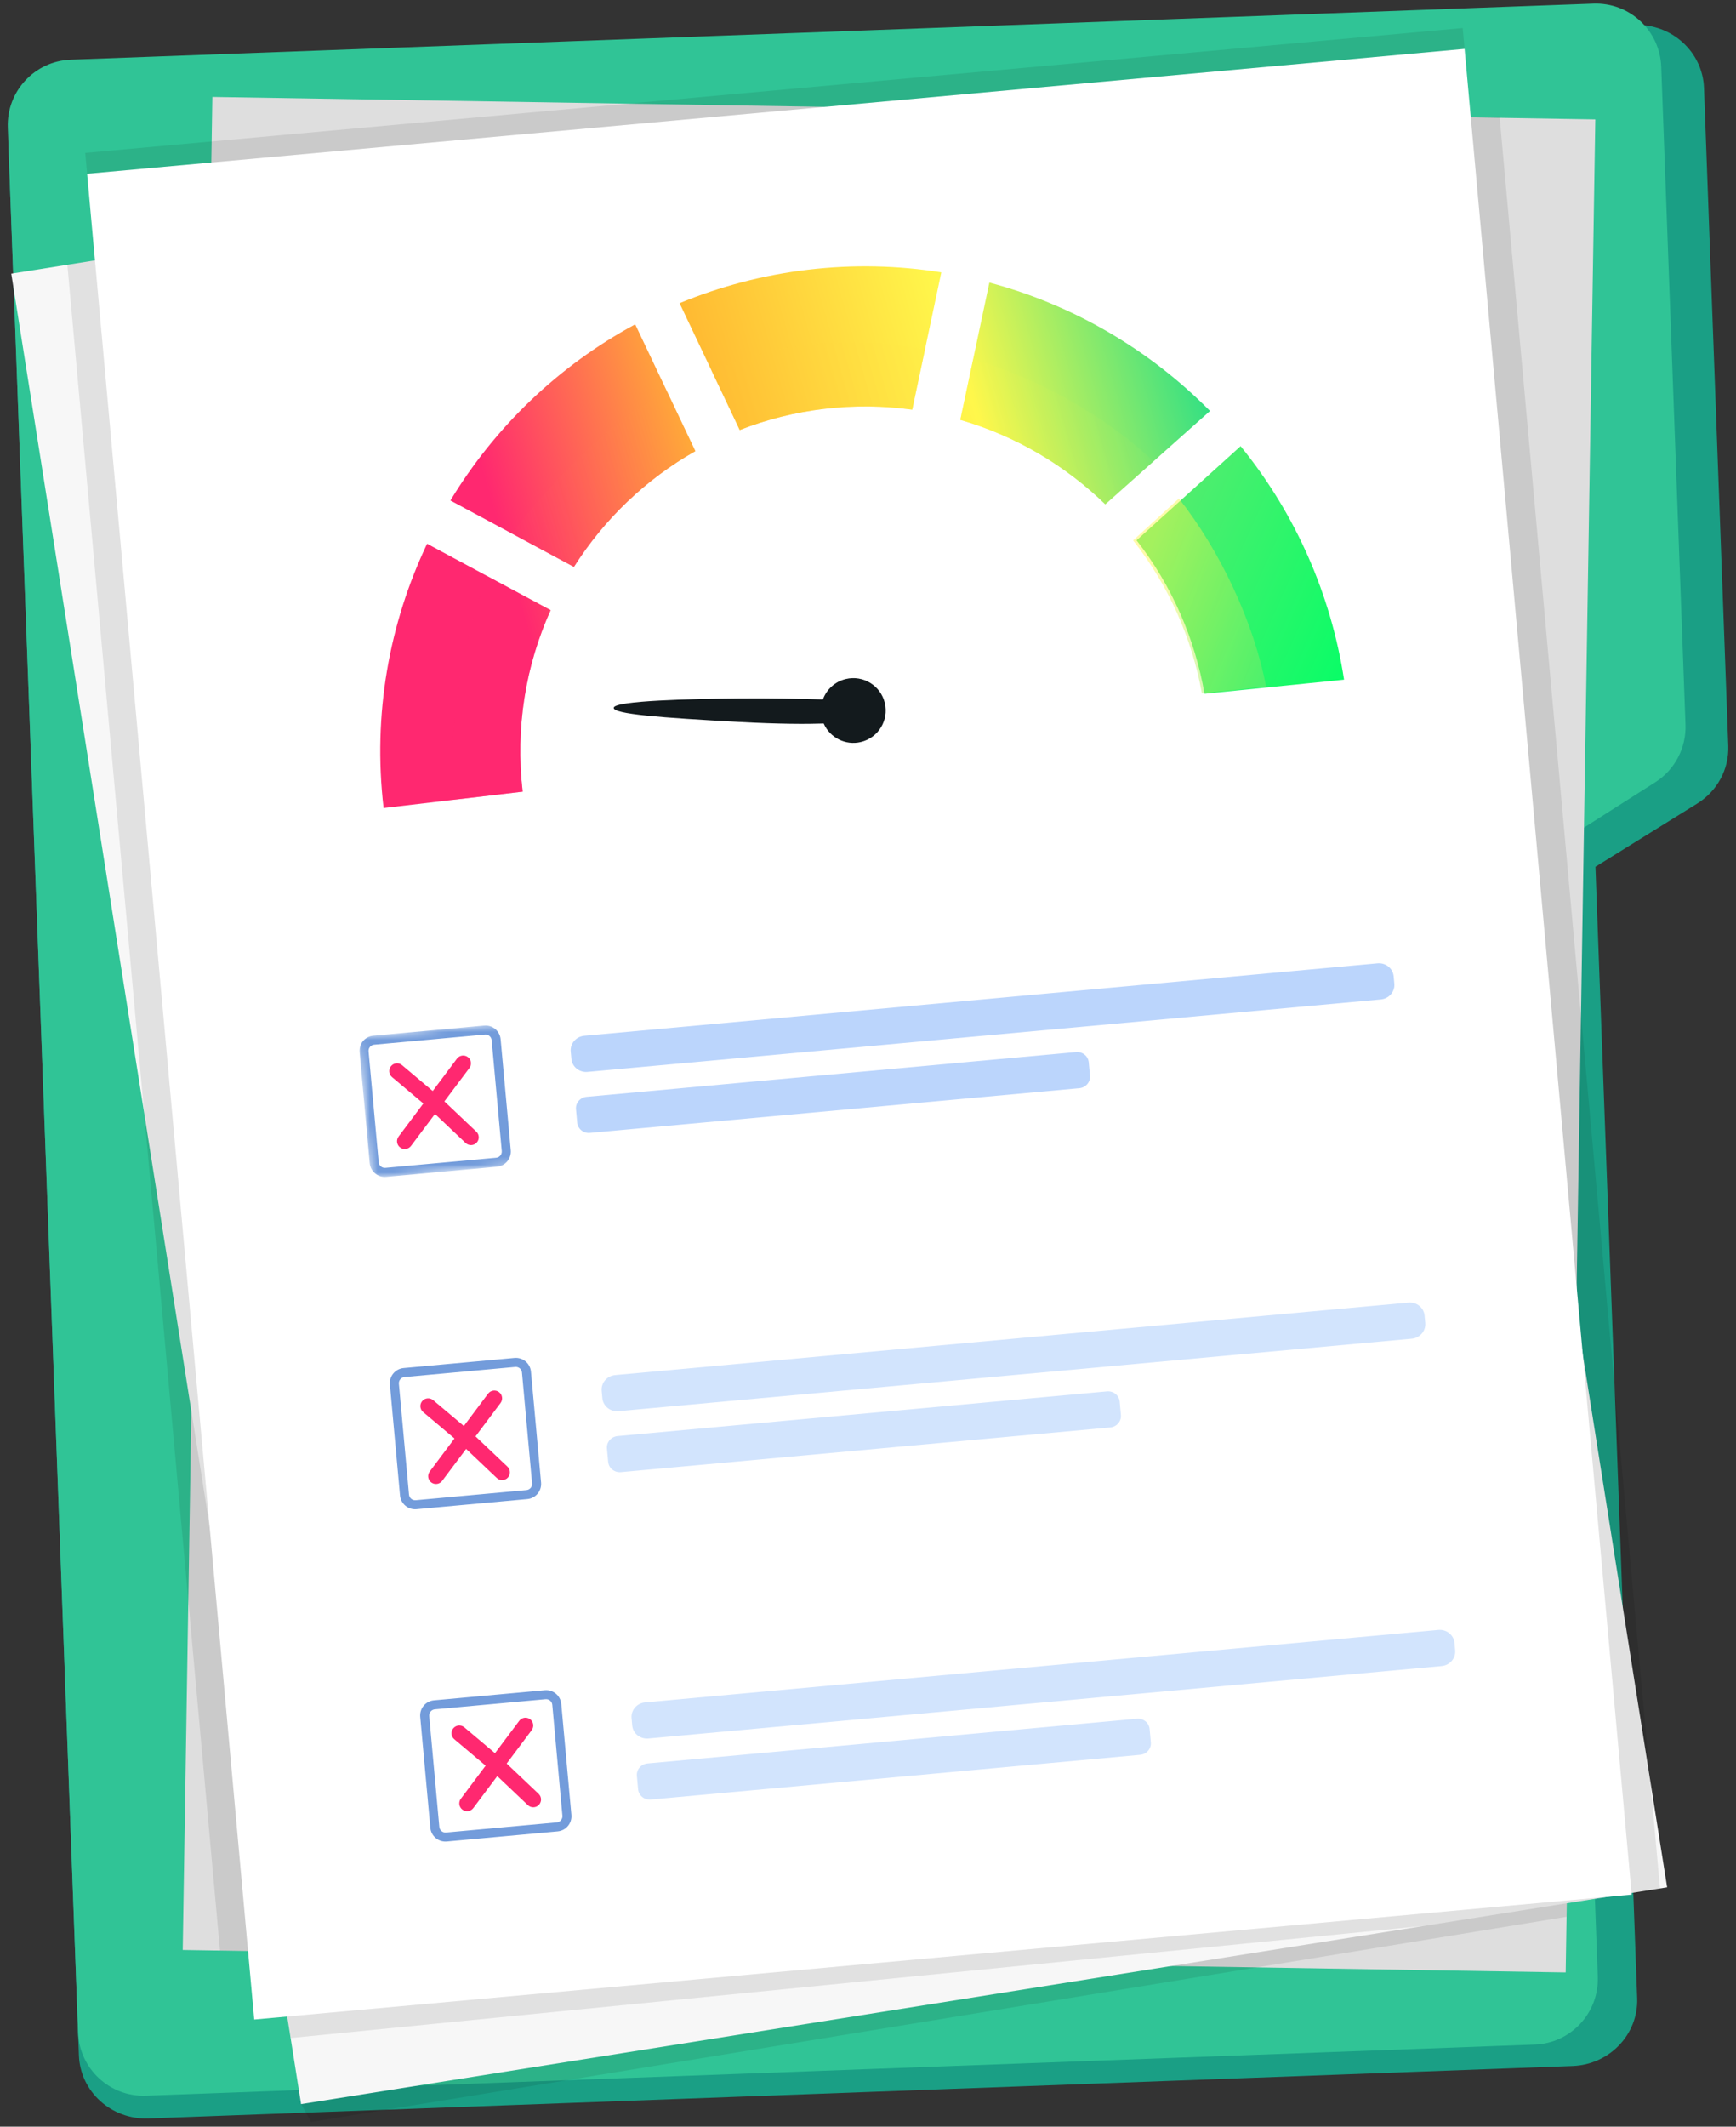 <svg width="223" height="273" viewBox="0 0 223 273" fill="none" xmlns="http://www.w3.org/2000/svg">
<rect x="0" y="0" width="223" height="273" fill="#333333" stroke="none"/>
<path d="M218.89 11.29C218.718 6.647 214.725 3.026 209.969 3.201L200.967 3.532L146.927 5.521L9.409 10.582C4.654 10.758 0.939 14.662 1.109 19.305L10.136 263.857C10.309 268.5 14.302 272.121 19.058 271.946L202.005 265.213C206.761 265.038 210.475 261.133 210.305 256.49L204.945 111.268L218.012 103.157C220.598 101.552 222.118 98.73 222.008 95.743L218.89 11.289V11.29Z" fill="#1A9F85"/>
<path d="M213.393 8.559C213.221 3.916 209.322 0.291 204.686 0.461L195.906 0.783L143.203 2.724L9.089 7.66C4.451 7.832 0.831 11.733 1.001 16.375L10.03 260.926C10.202 265.569 14.101 269.194 18.737 269.024L197.157 262.458C201.795 262.287 205.415 258.385 205.245 253.744L199.884 108.521L212.622 100.423C215.141 98.821 216.623 96 216.512 93.013L213.395 8.558L213.393 8.559Z" fill="#30C496"/>
<path d="M204.928 15.328L27.279 12.445L23.473 250.317L201.122 253.2L204.928 15.328Z" fill="#DEDEDE"/>
<path d="M176.927 7.303L1.448 35.13L38.676 270.103L214.155 242.276L176.927 7.303Z" fill="#F7F7F7"/>
<path d="M188.136 6.275L11.19 22.307L32.657 259.242L209.602 243.21L188.136 6.275Z" fill="white"/>
<path opacity="0.09" d="M188.933 15.063L209.603 243.209L213.247 242.514L192.63 14.955L188.933 15.063Z" fill="url(#paint0_linear_1906_24464)"/>
<path opacity="0.09" d="M12.198 33.422L31.861 250.45L28.259 250.396L8.652 33.983L12.198 33.422Z" fill="url(#paint1_linear_1906_24464)"/>
<path opacity="0.09" d="M187.893 3.598L10.947 19.629L11.19 22.304L188.135 6.273L187.893 3.598Z" fill="url(#paint2_linear_1906_24464)"/>
<path opacity="0.09" d="M201.267 244.311L201.24 246.054L39.948 272.404L38.694 270.101L201.267 244.311Z" fill="url(#paint3_linear_1906_24464)"/>
<path opacity="0.09" d="M36.913 258.855L37.35 261.617L182.877 247.226L201.268 244.309L206.316 243.508L36.913 258.855Z" fill="url(#paint4_linear_1906_24464)"/>
<path d="M73.722 72.774C77.598 66.665 82.942 61.528 89.322 57.912L81.595 41.633C71.745 46.951 63.574 54.816 57.858 64.248L73.726 72.776L73.722 72.774Z" fill="url(#paint5_linear_1906_24464)"/>
<path d="M95.02 55.2C98.453 53.859 102.108 52.93 105.938 52.48C109.768 52.029 113.533 52.085 117.18 52.59L120.917 34.962C115.393 34.08 109.659 33.932 103.836 34.617C98.013 35.303 92.465 36.778 87.296 38.921L95.023 55.2L95.02 55.2Z" fill="url(#paint6_linear_1906_24464)"/>
<path d="M123.353 53.901C130.399 55.938 136.789 59.694 141.98 64.736L155.434 52.757C147.683 44.913 137.909 39.156 127.09 36.273L123.353 53.901Z" fill="url(#paint7_linear_1906_24464)"/>
<path d="M54.864 69.799C50.002 80.02 47.859 91.678 49.277 103.728L67.141 101.626C66.171 93.384 67.544 85.394 70.732 78.328L54.867 69.799L54.864 69.799Z" fill="url(#paint8_linear_1906_24464)"/>
<path d="M145.997 69.359C150.509 75.141 153.481 81.932 154.729 89.059L172.652 87.248C170.974 76.349 166.434 65.953 159.362 57.273L145.997 69.359Z" fill="url(#paint9_linear_1906_24464)"/>
<g style="mix-blend-mode:multiply" opacity="0.47">
<path d="M65.798 68.514L73.721 72.773C77.597 66.665 82.941 61.527 89.321 57.911L85.705 50.295C76.565 54.764 67.542 66.002 65.798 68.514Z" fill="url(#paint10_linear_1906_24464)"/>
<path d="M91.392 47.557L95.021 55.2C98.454 53.859 102.11 52.93 105.939 52.479C109.769 52.029 113.534 52.084 117.181 52.589L118.813 44.887C111.661 43.32 100.892 43.424 91.392 47.554V47.557Z" fill="url(#paint11_linear_1906_24464)"/>
<path d="M125.007 46.109L123.354 53.904C130.399 55.94 136.789 59.697 141.98 64.738L148.173 59.225C142.091 53.446 133.253 48.491 125.007 46.109Z" fill="url(#paint12_linear_1906_24464)"/>
<path d="M151.436 63.992L145.555 69.367C150.098 75.125 153.108 81.899 154.394 89.02L162.638 88.141C161.057 79.902 156.755 70.729 151.436 63.992Z" fill="url(#paint13_linear_1906_24464)"/>
<path d="M58.305 102.665L67.137 101.626C66.167 93.384 67.54 85.395 70.728 78.329L62.604 73.963C59.596 81.18 57.323 94.292 58.308 102.665H58.305Z" fill="url(#paint14_linear_1906_24464)"/>
</g>
<path d="M78.84 90.839C78.662 91.67 85.018 92.137 94.896 92.674C100.121 92.958 103.647 92.952 105.81 92.881C106.605 94.689 108.597 95.73 110.585 95.252C112.819 94.716 114.195 92.471 113.659 90.238C113.123 88.004 110.878 86.629 108.644 87.165C107.236 87.503 106.169 88.521 105.707 89.787C102.959 89.707 98.724 89.613 94.966 89.652C88.786 89.717 79.03 89.943 78.84 90.839Z" fill="#131A1D"/>
<mask id="mask0_1906_24464" style="mask-type:luminance" maskUnits="userSpaceOnUse" x="46" y="131" width="23" height="21">
<path d="M66.509 131.127L46 133L47.666 151.251L68.176 149.379L66.509 131.127Z" fill="white"/>
</mask>
<g mask="url(#mask0_1906_24464)">
<path d="M62.295 132.808C62.729 132.768 63.115 133.09 63.155 133.523L64.455 147.758C64.494 148.191 64.172 148.578 63.739 148.618L49.504 149.918C49.071 149.957 48.684 149.635 48.645 149.202L47.345 134.967C47.305 134.534 47.627 134.147 48.061 134.108L62.295 132.808ZM62.19 131.653L47.955 132.952C46.879 133.051 46.092 133.996 46.19 135.072L47.49 149.307C47.587 150.377 48.533 151.171 49.61 151.073L63.845 149.773C64.914 149.675 65.708 148.729 65.61 147.653L64.31 133.418C64.212 132.348 63.266 131.554 62.19 131.653Z" fill="#739CDB"/>
<path fill-rule="evenodd" clip-rule="evenodd" d="M60.1 135.698C60.542 136.029 60.631 136.656 60.3 137.098L57.085 141.385L61.188 145.272C61.589 145.652 61.606 146.285 61.226 146.686C60.846 147.087 60.213 147.104 59.812 146.724L55.877 142.996L52.8 147.098C52.469 147.54 51.842 147.629 51.4 147.298C50.958 146.967 50.869 146.34 51.2 145.898L54.383 141.654L50.356 138.263C49.933 137.907 49.879 137.276 50.235 136.854C50.591 136.431 51.222 136.377 51.644 136.733L55.585 140.052L58.7 135.898C59.031 135.456 59.658 135.367 60.1 135.698Z" fill="#FF2870"/>
</g>
<path d="M66.191 175.47C66.624 175.43 67.011 175.752 67.05 176.185L68.35 190.42C68.39 190.854 68.068 191.24 67.635 191.28L53.4 192.58C52.967 192.619 52.58 192.297 52.54 191.864L51.24 177.629C51.201 177.196 51.523 176.809 51.956 176.77L66.191 175.47ZM66.085 174.315L51.851 175.615C50.774 175.713 49.987 176.658 50.085 177.735L51.385 191.97C51.483 193.039 52.429 193.833 53.505 193.735L67.74 192.435C68.81 192.337 69.604 191.391 69.505 190.315L68.206 176.08C68.108 175.01 67.162 174.217 66.085 174.315Z" fill="#739CDB"/>
<path fill-rule="evenodd" clip-rule="evenodd" d="M64.1 178.7C64.542 179.031 64.631 179.658 64.3 180.1L61.085 184.387L65.188 188.274C65.589 188.654 65.606 189.287 65.226 189.688C64.846 190.089 64.213 190.106 63.812 189.726L59.877 185.998L56.8 190.1C56.469 190.542 55.842 190.631 55.4 190.3C54.958 189.969 54.869 189.342 55.2 188.9L58.383 184.656L54.356 181.265C53.933 180.909 53.879 180.278 54.235 179.856C54.591 179.433 55.222 179.379 55.644 179.735L59.585 183.054L62.7 178.9C63.031 178.458 63.658 178.369 64.1 178.7Z" fill="#FF2870"/>
<path d="M70.086 218.128C70.519 218.089 70.906 218.411 70.945 218.844L72.245 233.079C72.284 233.512 71.962 233.899 71.529 233.938L57.294 235.238C56.861 235.277 56.474 234.955 56.435 234.522L55.135 220.287C55.096 219.854 55.418 219.467 55.851 219.428L70.086 218.128ZM69.98 216.973L55.745 218.273C54.669 218.371 53.882 219.316 53.98 220.393L55.28 234.628C55.377 235.697 56.324 236.491 57.4 236.393L71.635 235.093C72.704 234.995 73.498 234.049 73.4 232.973L72.1 218.738C72.002 217.668 71.056 216.875 69.98 216.973Z" fill="#739CDB"/>
<path fill-rule="evenodd" clip-rule="evenodd" d="M68.1 220.7C68.542 221.031 68.631 221.658 68.3 222.1L65.085 226.387L69.188 230.274C69.589 230.654 69.606 231.287 69.226 231.688C68.846 232.089 68.213 232.106 67.812 231.726L63.877 227.998L60.8 232.1C60.469 232.542 59.842 232.631 59.4 232.3C58.958 231.969 58.869 231.342 59.2 230.9L62.383 226.656L58.356 223.265C57.933 222.909 57.879 222.278 58.235 221.856C58.591 221.433 59.222 221.379 59.644 221.735L63.585 225.054L66.7 220.9C67.031 220.458 67.658 220.369 68.1 220.7Z" fill="#FF2870"/>
<path d="M75.047 132.966L176.952 123.661C178.003 123.565 178.93 124.313 179.023 125.332L179.109 126.278C179.202 127.297 178.426 128.201 177.375 128.297L75.471 137.602C74.42 137.698 73.493 136.949 73.4 135.931L73.313 134.984C73.22 133.966 73.997 133.062 75.047 132.966Z" fill="#BBD5FC"/>
<path d="M138.224 135.057L75.357 140.798C74.528 140.873 73.916 141.586 73.989 142.389L74.147 144.113C74.22 144.917 74.951 145.507 75.78 145.431L138.647 139.691C139.476 139.615 140.088 138.902 140.015 138.099L139.857 136.375C139.784 135.571 139.053 134.981 138.224 135.057Z" fill="#BBD5FC"/>
<path d="M180.926 167.213L79.024 176.518C77.973 176.614 77.197 177.517 77.29 178.536L77.376 179.48C77.469 180.499 78.396 181.247 79.447 181.151L181.349 171.846C182.4 171.75 183.176 170.847 183.083 169.828L182.997 168.884C182.904 167.865 181.977 167.117 180.926 167.213Z" fill="#D2E4FD"/>
<path d="M79.334 184.348L142.198 178.608C143.028 178.532 143.758 179.124 143.831 179.926L143.988 181.648C144.062 182.452 143.448 183.164 142.621 183.239L79.756 188.979C78.927 189.055 78.196 188.464 78.123 187.662L77.966 185.94C77.892 185.136 78.506 184.424 79.334 184.348Z" fill="#D2E4FD"/>
<path d="M82.861 218.538L184.765 209.233C185.816 209.137 186.744 209.885 186.837 210.904L186.923 211.851C187.016 212.869 186.239 213.773 185.189 213.869L83.284 223.174C82.234 223.27 81.306 222.522 81.213 221.503L81.127 220.557C81.034 219.538 81.81 218.634 82.861 218.538Z" fill="#D2E4FD"/>
<path d="M83.177 226.374L146.042 220.634C146.871 220.558 147.602 221.149 147.675 221.951L147.832 223.673C147.906 224.477 147.292 225.189 146.465 225.265L83.6 231.005C82.77 231.081 82.04 230.489 81.967 229.687L81.81 227.965C81.736 227.161 82.35 226.449 83.177 226.374Z" fill="#D2E4FD"/>
<defs>
<linearGradient id="paint0_linear_1906_24464" x1="199.268" y1="129.135" x2="202.945" y2="128.802" gradientUnits="userSpaceOnUse">
<stop/>
<stop offset="0.2" stop-color="#020202"/>
<stop offset="1"/>
</linearGradient>
<linearGradient id="paint1_linear_1906_24464" x1="18.462" y1="142.259" x2="22.029" y2="141.936" gradientUnits="userSpaceOnUse">
<stop/>
<stop offset="0.8" stop-color="#020202"/>
<stop offset="1"/>
</linearGradient>
<linearGradient id="paint2_linear_1906_24464" x1="99.663" y1="14.29" x2="99.42" y2="11.613" gradientUnits="userSpaceOnUse">
<stop/>
<stop offset="0.2" stop-color="#020202"/>
<stop offset="1"/>
</linearGradient>
<linearGradient id="paint3_linear_1906_24464" x1="120.328" y1="259.266" x2="120.004" y2="257.344" gradientUnits="userSpaceOnUse">
<stop/>
<stop offset="0.8" stop-color="#020202"/>
<stop offset="1"/>
</linearGradient>
<linearGradient id="paint4_linear_1906_24464" x1="121.866" y1="253.96" x2="121.614" y2="251.181" gradientUnits="userSpaceOnUse">
<stop/>
<stop offset="0.8" stop-color="#020202"/>
<stop offset="1"/>
</linearGradient>
<linearGradient id="paint5_linear_1906_24464" x1="62.292" y1="61.582" x2="152.728" y2="35.811" gradientUnits="userSpaceOnUse">
<stop stop-color="#FF2870"/>
<stop offset="0.32" stop-color="#FFB932"/>
<stop offset="0.67" stop-color="#FFF74B"/>
<stop offset="1" stop-color="#25DE87"/>
</linearGradient>
<linearGradient id="paint6_linear_1906_24464" x1="61.063" y1="57.274" x2="151.499" y2="31.503" gradientUnits="userSpaceOnUse">
<stop stop-color="#FF2870"/>
<stop offset="0.32" stop-color="#FFB932"/>
<stop offset="0.67" stop-color="#FFF74B"/>
<stop offset="1" stop-color="#25DE87"/>
</linearGradient>
<linearGradient id="paint7_linear_1906_24464" x1="64.797" y1="70.377" x2="155.234" y2="44.603" gradientUnits="userSpaceOnUse">
<stop stop-color="#FF2870"/>
<stop offset="0.32" stop-color="#FFB932"/>
<stop offset="0.67" stop-color="#FFF74B"/>
<stop offset="1" stop-color="#25DE87"/>
</linearGradient>
<linearGradient id="paint8_linear_1906_24464" x1="68.555" y1="83.559" x2="158.99" y2="57.785" gradientUnits="userSpaceOnUse">
<stop stop-color="#FF2870"/>
<stop offset="0.32" stop-color="#FFB932"/>
<stop offset="0.67" stop-color="#FFF74B"/>
<stop offset="1" stop-color="#25DE87"/>
</linearGradient>
<linearGradient id="paint9_linear_1906_24464" x1="88.907" y1="48.361" x2="176.489" y2="87.635" gradientUnits="userSpaceOnUse">
<stop stop-color="#FF2870"/>
<stop offset="0.161" stop-color="#FFF74B"/>
<stop offset="0.531" stop-color="#70E672"/>
<stop offset="1" stop-color="#00FF66"/>
</linearGradient>
<linearGradient id="paint10_linear_1906_24464" x1="62.823" y1="66.347" x2="155.921" y2="39.816" gradientUnits="userSpaceOnUse">
<stop stop-color="#FF2870"/>
<stop offset="0.32" stop-color="#FFB932"/>
<stop offset="0.67" stop-color="#FFF74B"/>
<stop offset="1" stop-color="#25DE87"/>
</linearGradient>
<linearGradient id="paint11_linear_1906_24464" x1="60.38" y1="62.403" x2="155.452" y2="35.308" gradientUnits="userSpaceOnUse">
<stop stop-color="#FF2870"/>
<stop offset="0.32" stop-color="#FFB932"/>
<stop offset="0.67" stop-color="#FFF74B"/>
<stop offset="1" stop-color="#25DE87"/>
</linearGradient>
<linearGradient id="paint12_linear_1906_24464" x1="60.516" y1="76.221" x2="159.455" y2="48.023" gradientUnits="userSpaceOnUse">
<stop stop-color="#FF2870"/>
<stop offset="0.32" stop-color="#FFB932"/>
<stop offset="0.67" stop-color="#FFF74B"/>
<stop offset="1" stop-color="#25DE87"/>
</linearGradient>
<linearGradient id="paint13_linear_1906_24464" x1="81.47" y1="50.936" x2="178.333" y2="85.601" gradientUnits="userSpaceOnUse">
<stop stop-color="#FF2870"/>
<stop offset="0.32" stop-color="#FFB932"/>
<stop offset="0.67" stop-color="#FFF74B"/>
<stop offset="1" stop-color="#25DE87"/>
</linearGradient>
<linearGradient id="paint14_linear_1906_24464" x1="69.307" y1="86.531" x2="162.051" y2="60.098" gradientUnits="userSpaceOnUse">
<stop stop-color="#FF2870"/>
<stop offset="0.32" stop-color="#FFB932"/>
<stop offset="0.67" stop-color="#FFF74B"/>
<stop offset="1" stop-color="#25DE87"/>
</linearGradient>
</defs>
</svg>
